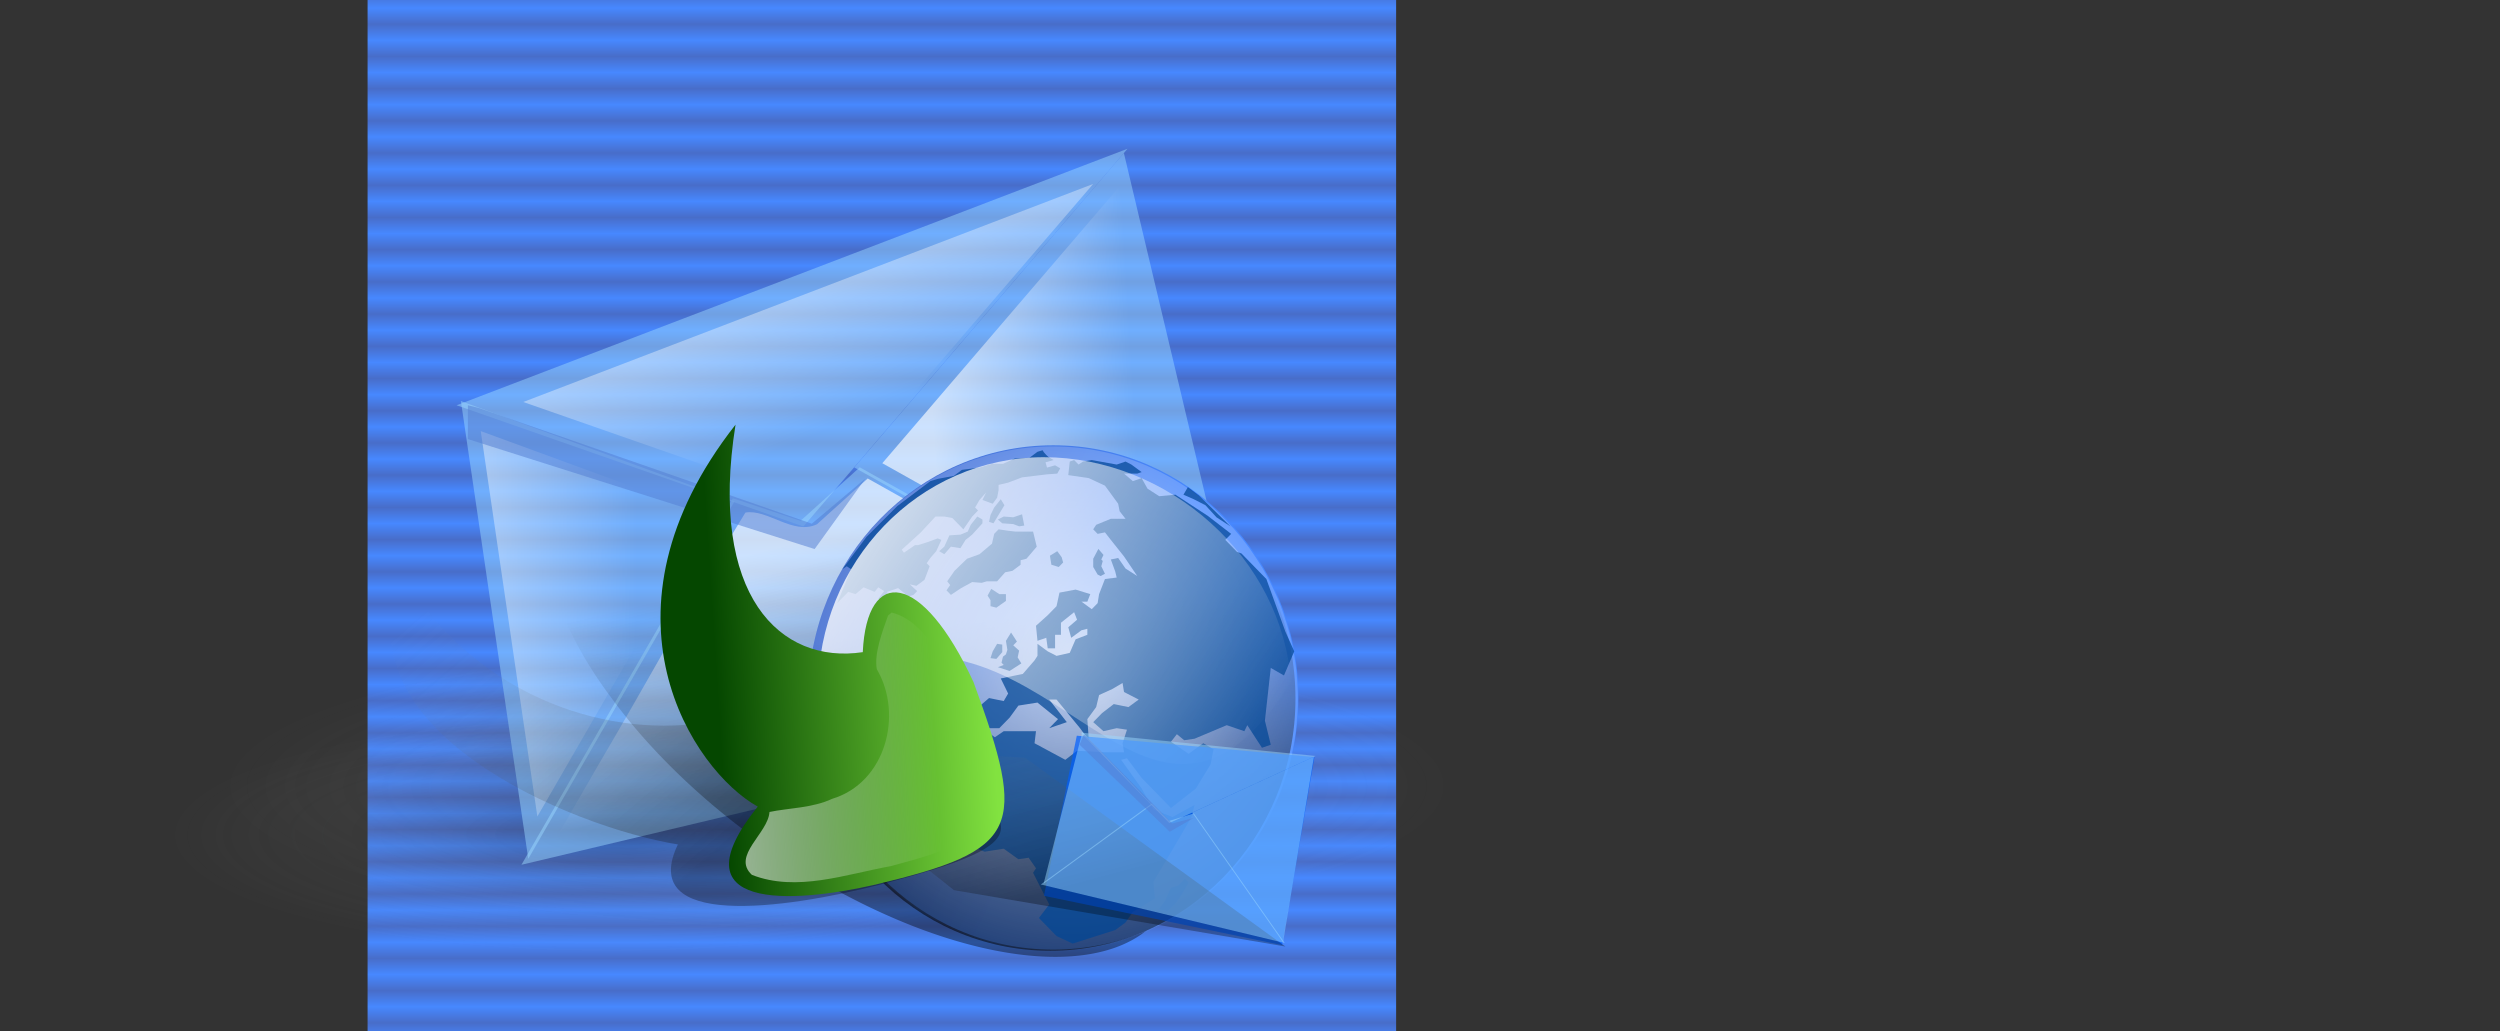 <?xml version="1.0" encoding="UTF-8" standalone="no"?>
<!-- Created with Inkscape (http://www.inkscape.org/) -->
<svg
    xmlns:inkscape="http://www.inkscape.org/namespaces/inkscape"
    xmlns:rdf="http://www.w3.org/1999/02/22-rdf-syntax-ns#"
    xmlns="http://www.w3.org/2000/svg"
    xmlns:sodipodi="http://sodipodi.sourceforge.net/DTD/sodipodi-0.dtd"
    xmlns:cc="http://creativecommons.org/ns#"
    xmlns:xlink="http://www.w3.org/1999/xlink"
    xmlns:dc="http://purl.org/dc/elements/1.1/"
    id="svg2994"
    sodipodi:docname="_svgclean2.svg"
    inkscape:export-filename="/home/Krug/Projekte/Icon-Sets/set1/png/v17.png"
    viewBox="0 0 619.45 255.54"
    sodipodi:version="0.32"
    inkscape:export-xdpi="72.000000"
    version="1.1"
    inkscape:export-ydpi="72.000000"
    inkscape:version="0.48.3.1 r9886"
  >
  <rect x="0" y="0" width="619.45" height="255.54" fill="#333333" stroke="none"/>
  <defs
      id="defs2996"
    >
    <linearGradient
        id="linearGradient2918"
      >
      <stop
          id="stop2919"
          style="stop-color:#000000;stop-opacity:.246"
          offset="0"
      />
      <stop
          id="stop2920"
          style="stop-color:#999a9a;stop-opacity:0"
          offset="1"
      />
    </linearGradient
    >
    <linearGradient
        id="linearGradient1549"
      >
      <stop
          id="stop1550"
          style="stop-color:#ffffff;stop-opacity:.645"
          offset="0"
      />
      <stop
          id="stop1551"
          style="stop-color:#ffffff;stop-opacity:0"
          offset="1"
      />
    </linearGradient
    >
    <linearGradient
        id="linearGradient4249"
      >
      <stop
          id="stop4250"
          style="stop-color:#000000;stop-opacity:.302"
          offset="0"
      />
      <stop
          id="stop4251"
          style="stop-color:#999a9a;stop-opacity:0"
          offset="1"
      />
    </linearGradient
    >
    <linearGradient
        id="linearGradient1561"
        y2="72.038"
        spreadMethod="reflect"
        gradientUnits="userSpaceOnUse"
        y1="68.051"
        gradientTransform="matrix(.999 0 0 1.001 92.812 1.731)"
        x2="124.89"
        x1="124.89"
        inkscape:collect="always"
      >
      <stop
          id="stop1563"
          style="stop-color:#486dc9"
          offset="0"
      />
      <stop
          id="stop1564"
          style="stop-color:#4788ff"
          offset="1"
      />
    </linearGradient
    >
    <radialGradient
        id="radialGradient2917"
        fx="54.623"
        fy="401.09"
        xlink:href="#linearGradient2918"
        gradientUnits="userSpaceOnUse"
        cy="398.76"
        cx="55.492"
        gradientTransform="matrix(2.065 0 0 .484 92.812 1.731)"
        r="73.765"
        inkscape:collect="always"
    />
    <radialGradient
        id="radialGradient4865"
        fx="31.445"
        fy="401.42"
        xlink:href="#linearGradient2918"
        gradientUnits="userSpaceOnUse"
        cy="401.98"
        cx="30.558"
        gradientTransform="matrix(1.943 0 0 .515 92.177 -.094)"
        r="56.407"
        inkscape:collect="always"
    />
    <linearGradient
        id="linearGradient28454"
        y2="117.85"
        xlink:href="#linearGradient1549"
        gradientUnits="userSpaceOnUse"
        y1="117.28"
        gradientTransform="scale(.773 1.293)"
        x2="84.706"
        x1="4.153"
        inkscape:collect="always"
    />
    <linearGradient
        id="linearGradient28453"
        y2="62.796"
        xlink:href="#linearGradient1549"
        gradientUnits="userSpaceOnUse"
        y1="67.494"
        gradientTransform="scale(.86 1.163)"
        x2="217.7"
        x1="159.69"
        inkscape:collect="always"
    />
    <linearGradient
        id="linearGradient28452"
        y2="243.33"
        xlink:href="#linearGradient1549"
        gradientUnits="userSpaceOnUse"
        y1="177.9"
        gradientTransform="scale(1.365 .732)"
        x2="119.64"
        x1="89.606"
        inkscape:collect="always"
    />
    <linearGradient
        id="linearGradient1715"
        y2="127.92"
        xlink:href="#linearGradient1549"
        gradientUnits="userSpaceOnUse"
        y1="71.628"
        gradientTransform="scale(1.333 .75)"
        x2="104.46"
        x1="64.204"
        inkscape:collect="always"
    />
    <linearGradient
        id="linearGradient12988"
        y2="225.05"
        gradientUnits="userSpaceOnUse"
        y1="331.7"
        gradientTransform="scale(.981 1.019)"
        x2="268.82"
        x1="290.17"
        inkscape:collect="always"
      >
      <stop
          id="stop5312"
          style="stop-color:#000000;stop-opacity:.392"
          offset="0"
      />
      <stop
          id="stop5313"
          style="stop-color:#000000;stop-opacity:0"
          offset="1"
      />
    </linearGradient
    >
    <linearGradient
        id="linearGradient12986"
        y2="191.82"
        gradientUnits="userSpaceOnUse"
        y1="143.88"
        gradientTransform="scale(1.242 .805)"
        x2="176.85"
        x1="65.375"
        inkscape:collect="always"
      >
      <stop
          id="stop9800"
          style="stop-color:#ffffff"
          offset="0"
      />
      <stop
          id="stop9801"
          style="stop-color:#ffffff;stop-opacity:0"
          offset="1"
      />
    </linearGradient
    >
    <radialGradient
        id="radialGradient12983"
        fy="260.6"
        gradientUnits="userSpaceOnUse"
        cy="262.38"
        cx="296.68"
        gradientTransform="scale(.981 1.019)"
        r="134.71"
        inkscape:collect="always"
      >
      <stop
          id="stop4363"
          style="stop-color:#ffffff;stop-opacity:.667"
          offset="0"
      />
      <stop
          id="stop4364"
          style="stop-color:#ffffff;stop-opacity:0"
          offset="1"
      />
    </radialGradient
    >
    <linearGradient
        id="linearGradient12977"
        y2="239.27"
        gradientUnits="userSpaceOnUse"
        y1="335.26"
        gradientTransform="scale(.981 1.019)"
        x2="283.94"
        x1="296.68"
        inkscape:collect="always"
      >
      <stop
          id="stop4377"
          style="stop-color:#000000;stop-opacity:.526"
          offset="0"
      />
      <stop
          id="stop4378"
          style="stop-color:#000000;stop-opacity:0"
          offset="1"
      />
    </linearGradient
    >
    <linearGradient
        id="linearGradient12972"
        y2="289.04"
        gradientUnits="userSpaceOnUse"
        y1="217.94"
        gradientTransform="scale(.981 1.019)"
        x2="303.96"
        x1="163.8"
        inkscape:collect="always"
      >
      <stop
          id="stop12974"
          style="stop-color:#486dc9"
          offset="0"
      />
      <stop
          id="stop12975"
          style="stop-color:#4788ff"
          offset="1"
      />
    </linearGradient
    >
    <linearGradient
        id="linearGradient1843"
        y2="295.78"
        xlink:href="#linearGradient4249"
        gradientUnits="userSpaceOnUse"
        y1="348.4"
        gradientTransform="matrix(1.594 0 0 .627 92.177 -.094)"
        x2="76.145"
        x1="111.83"
        inkscape:collect="always"
    />
    <linearGradient
        id="linearGradient1842"
        y2="196.59"
        xlink:href="#linearGradient4249"
        gradientUnits="userSpaceOnUse"
        y1="244.4"
        gradientTransform="matrix(1.359 0 0 .736 92.177 -.094)"
        x2="15.109"
        x1="90.237"
        inkscape:collect="always"
    />
    <linearGradient
        id="linearGradient3428"
        y2="138.28"
        gradientUnits="userSpaceOnUse"
        y1="131.26"
        gradientTransform="matrix(.854 0 0 1.171 92.177 -.094)"
        x2="99.445"
        x1="178.21"
        inkscape:collect="always"
      >
      <stop
          id="stop14932"
          style="stop-color:#82e240"
          offset="0"
      />
      <stop
          id="stop14933"
          style="stop-color:#054700"
          offset="1"
      />
    </linearGradient
    >
    <linearGradient
        id="linearGradient3431"
        y2="161.63"
        gradientUnits="userSpaceOnUse"
        y1="167.55"
        gradientTransform="matrix(.944 0 0 1.059 92.177 -.094)"
        x2="146.88"
        x1="66.215"
        inkscape:collect="always"
      >
      <stop
          id="stop12981"
          style="stop-color:#ffffff;stop-opacity:.881"
          offset="0"
      />
      <stop
          id="stop12982"
          style="stop-color:#ffffff;stop-opacity:0"
          offset="1"
      />
    </linearGradient
    >
  </defs
  >
  <sodipodi:namedview
      id="base"
      bordercolor="#666666"
      inkscape:pageshadow="2"
      inkscape:guide-bbox="true"
      pagecolor="#ffffff"
      inkscape:window-maximized="0"
      inkscape:window-width="674"
      inkscape:zoom="1.7894328"
      inkscape:window-x="0"
      showgrid="false"
      borderopacity="1.0"
      inkscape:current-layer="svg2994"
      inkscape:cx="321.41535"
      inkscape:cy="-721.9192"
      inkscape:window-y="0"
      inkscape:window-height="645"
      inkscape:pageopacity="0.0"
      showguides="true"
  />
  <rect
      id="rect28468"
      style="fill-rule:evenodd;fill:url(#linearGradient1561)"
      height="255.54"
      width="254.85"
      y="5.6843e-14"
      x="91.08"
  />
  <path
      id="path28469"
      inkscape:connector-curvature="0"
      sodipodi:nodetypes="ccccc"
      style="fill-rule:evenodd;fill:url(#radialGradient2917)"
      d="m83.796 239.82-78.809-71.57 545.34-72.479 69.12 91.509-535.66 52.54z"
  />
  <path
      id="path2915"
      inkscape:connector-curvature="0"
      sodipodi:nodetypes="ccccc"
      style="fill-rule:evenodd;fill:url(#radialGradient4865)"
      d="m69.766 247.43-69.766-71.57l482.78-72.48 61.18 91.51-474.19 52.54z"
  />
  <g
      id="g1951"
      transform="translate(92.177 -.094)"
    >
    <path
        id="path28312"
        style="fill-rule:evenodd;fill:#9cd9ff;fill-opacity:.475"
        inkscape:connector-curvature="0"
        d="m20.956 100.51 85.924 30.04 80.33-93.606-166.25 63.566z"
    />
    <path
        id="path28313"
        style="fill-rule:evenodd;fill:#9cd9ff;fill-opacity:.475"
        inkscape:connector-curvature="0"
        d="m37.023 214.37 52.391-90.81 16.766 5.59 14.67-13.27 98.49 55.18-182.32 43.31z"
    />
    <path
        id="path29760"
        inkscape:connector-curvature="0"
        sodipodi:nodetypes="ccccc"
        style="fill-rule:evenodd;fill:#9cd9ff;fill-opacity:.475"
        d="m21.996 99.46 0.063 0.25 16.656 113.19 51.125-88.6-67.844-24.84z"
    />
    <path
        id="path29765"
        inkscape:connector-curvature="0"
        sodipodi:nodetypes="cccc"
        style="fill-rule:evenodd;fill:#9cd9ff;fill-opacity:.475"
        d="m186.3 38.018-66.81 77.902 98.43 55.16-31.62-133.06z"
    />
    <path
        id="path29770"
        style="fill:url(#linearGradient1715);fill-rule:evenodd"
        inkscape:connector-curvature="0"
        d="m37.473 99.701c24.322 8.489 48.645 16.979 72.967 25.469 22.75-26.501 45.5-53.001 68.25-79.501-47.07 18.011-94.145 36.021-141.22 54.032z"
    />
    <path
        id="path29771"
        style="fill:url(#linearGradient28452);fill-rule:evenodd"
        inkscape:connector-curvature="0"
        d="m110.26 129.99c-5.89 2.82-12.289-3.85-17.739-2.89-12.684 20.48-24.301 41.94-36.588 62.79-3.151 5.46-6.302 10.92-9.453 16.38 54.46-12.94 108.92-25.87 163.37-38.81l-87.03-48.81c-4.18 3.78-8.37 7.56-12.56 11.34z"
    />
    <path
        id="path29772"
        style="fill:url(#linearGradient28454);fill-rule:evenodd"
        inkscape:connector-curvature="0"
        d="m40.969 202.41c14.354-24.86 28.708-49.73 43.062-74.59-19.031-6.97-38.062-13.94-57.093-20.91 4.677 31.83 9.354 63.67 14.031 95.5z"
    />
    <path
        id="path29773"
        style="fill:url(#linearGradient28453);fill-rule:evenodd"
        inkscape:connector-curvature="0"
        d="m126.44 114.87c28.73 16.09 57.46 32.19 86.18 48.28-9.22-38.84-18.45-77.688-27.68-116.53-19.5 22.748-39 45.498-58.5 68.25z"
    />
    <path
        id="path1716"
        inkscape:connector-curvature="0"
        sodipodi:nodetypes="ccccccc"
        style="fill-rule:evenodd;fill:#537ed2;fill-opacity:.518"
        d="m109.67 136.14 12.58-17.47-13.28 11.18-82.425-28.64-2.794-0.7v8.38l85.919 27.25z"
    />
  </g
  >
  <path
      id="path12987"
      sodipodi:rx="111.6453"
      sodipodi:ry="115.9188"
      style="fill-rule:evenodd;fill:url(#linearGradient12988)"
      sodipodi:type="arc"
      d="m394.76 283.65a111.65 115.92 0 1 1 -223.29 0 111.65 115.92 0 1 1 223.29 0z"
      transform="matrix(.554 0 .406 .541 -58.023 20.327)"
      sodipodi:cy="283.65384"
      sodipodi:cx="283.11966"
  />
  <g
      id="g12989"
      transform="translate(107.97 5.114)"
    >
    <path
        id="path11712"
        sodipodi:rx="111.6453"
        sodipodi:ry="115.9188"
        style="fill-rule:evenodd;fill:url(#linearGradient12972)"
        sodipodi:type="arc"
        d="m394.76 283.65c0 64.02-49.985 115.92-111.65 115.92-61.66 0-111.65-51.899-111.65-115.92 0-64.02 49.985-115.92 111.65-115.92 61.66 0 111.65 51.899 111.65 115.92z"
        transform="matrix(.544 0 0 .539 -1 14.812)"
        sodipodi:cy="283.65384"
        sodipodi:cx="283.11966"
    />
    <path
        id="path12976"
        sodipodi:rx="111.6453"
        sodipodi:ry="115.9188"
        style="fill-rule:evenodd;fill:url(#linearGradient12977)"
        sodipodi:type="arc"
        d="m394.76 283.65c0 64.02-49.985 115.92-111.65 115.92-61.66 0-111.65-51.899-111.65-115.92 0-64.02 49.985-115.92 111.65-115.92 61.66 0 111.65 51.899 111.65 115.92z"
        transform="matrix(.544 0 0 .539 -1.731 15.1)"
        sodipodi:cy="283.65384"
        sodipodi:cx="283.11966"
    />
    <path
        id="path12978"
        sodipodi:rx="111.6453"
        sodipodi:ry="115.9188"
        style="fill-rule:evenodd;fill:url(#radialGradient12983)"
        sodipodi:type="arc"
        d="m394.76 283.65c0 64.02-49.985 115.92-111.65 115.92-61.66 0-111.65-51.899-111.65-115.92 0-64.02 49.985-115.92 111.65-115.92 61.66 0 111.65 51.899 111.65 115.92z"
        transform="matrix(.544 0 0 .539 -1.151 15.1)"
        sodipodi:cy="283.65384"
        sodipodi:cx="283.11966"
    />
    <g
        id="g11713"
        style="fill-opacity:.717;fill:#004696"
        transform="matrix(.525 0 0 .539 8.39 14.812)"
      >
      <path
          id="path11693"
          style="stroke-width:1pt;fill-rule:evenodd"
          inkscape:connector-curvature="0"
          d="m293.63 174.52-4.16 0.69-2.07 1.38-2.08-2.07-2.08 0.69-0.69 6.23 9.69 1.39 7.62 3.46 6.23 8.31 0.7 3.46 2.77 3.46h-6.93l-6.92 2.77-1.39 2.08 2.08 2.08 3.46-0.69 2.77 3.46 6.23 7.62 6.24 9-5.54-3.46-3.47-4.85-3.46 0.69 2.08 5.54 0.69 2.77-5.54 0.69-2.77 6.93-0.69 4.15-2.77 2.77-4.85-3.46h2.77l1.39-3.46-6.93-2.08-7.62 1.39-1.38 6.23-4.16 4.15-5.54 4.85 0.7 6.93 4.15-1.39 0.69 4.85h3.47v-6.23h2.77v-5.54l6.23-4.85 1.38 3.46-4.15 3.47 1.38 4.84 4.85-3.46 2.77-0.69v2.77l-5.54 2.08-2.77 6.23-6.23 1.38-4.16-2.07-4.84-3.47v5.54l-1.39 2.08-5.54 6.23-10.39 2.08 3.47 6.93-2.08 3.46-6.93-1.39-4.15 3.47v8.31l2.77 2.07h6.23l4.85-4.84 4.15-5.54 9.01-1.39 9.69 7.62-4.15 4.15 8.31-2.77-8.31-10.38h3.46l11.08 13.15 4.15 5.54-0.69-9.69 4.16-5.54 1.38-5.54 6.23-2.77 4.85-2.77 0.69 4.15 6.93 3.47-4.85 3.46-6.92-1.39-5.54 4.16-4.16 4.15 4.85 4.16 6.23-1.39 4.85 0.7-2.08 6.23 0.69 4.15h-9l-13.16-0.69-5.54 4.16-14.54-7.62 0.69-5.54h-15.23l-4.16 2.77-4.15-2.77-10.39 7.62-1.39 3.46-6.92 1.38-6.23 7.62 2.07 3.46-4.15 9.7 6.92 10.39 8.31 11.08 7.62-0.69 3.46 1.38 9.01-1.38 6.92 4.84 4.85-0.69 3.46 4.85-1.38 2.08 7.62 14.54-4.85 6.23 8.31 8.31 7.62 3.46 20.08-6.23 4.85-3.46 3.46-4.85 10.39-6.23-0.7-7.62 5.54-9 12.47-20.78 1.39-5.54-10.39 5.54-9.01-3.46-5.54-9.7-9.69-13.15 2.77-0.7 6.92 9.01 13.85 13.85 11.78-9.01 6.92-11.08 1.39-6.92-4.85-2.77-6.92 4.85-8.32-5.54 2.78-3.47 3.46 2.77 4.85-0.69 15.23-6.23 8.31 2.77 1.39-2.77 6.92 10.39 4.16-1.39-2.77-11.08 2.77-24.24 6.23 3.47 4.85-11.08-4.16-9.01-9-24.24-11.77-11.77-2.08-0.69-5.54-5.54 2.77-2.77-11.08-8.31-15.24-9.7-7.62 0.7-5.54-3.47-2.77-4.84-4.15 1.38-4.16-3.46h6.24l2.07-0.69-4.84-3.47-2.77-1.38-4.16 1.38-11.77-2.07z"
      />
      <path
          id="path11699"
          style="stroke-width:1pt;fill-rule:evenodd"
          inkscape:connector-curvature="0"
          d="m270.43 170.01c0.69 1.39 2.77 3.12 2.77 3.12l2.42 1.39-3.81 1.03 0.7 2.43 3.81-1.04 2.42 1.38-1.39 2.43-4.84 0.34-11.78 1.39-6.57 2.42-4.51 1.04v2.43l-0.69 3.46-2.08 2.77-4.84-1.73 1.73-3.47-3.12 3.47-2.08 3.46 1.39 1.38-2.77 2.77-4.16 5.89-5.19-5.19-3.81-0.7h-4.15l-6.93 7.28-9 7.96 1.04 1.39 5.19-3.47h1.39l4.5-1.38 4.84-1.73 1.74 0.69-2.43 5.19-2.77 3.12-1.73 2.42 1.39 1.39-2.43 6.23-3.81 2.77-3.11-0.69 3.46 3.11-1.73 1.74-4.85 1.38 2.08 3.81-4.16 2.42-0.34-3.11-1.74-2.08 5.2-2.77-3.46-2.77-5.2 1.73 1.39 3.81-2.08 0.69-3.46-1.38 2.77-3.47-2.77-1.73-1.73 2.08-5.2-2.08-3.81 3.12-3.46-1.04-5.19 5.19 6.58-15.58-2.08-1.38-2.08 1.38 11.43-14.89 14.54-14.19 15.58-11.43 3.46-1.04 7.62-1.38 3.81-2.77 8.31-1.04 5.89-1.73h5.19l5.54-2.43 6.93-0.34 3.81-2.77 2.42-0.7z"
      />
      <path
          id="path11700"
          style="stroke-width:1pt;fill-rule:evenodd"
          inkscape:connector-curvature="0"
          d="m249.65 206.37-2.07 2.08-1.04 4.5-5.89 4.85-5.89 2.08-5.88 5.54-3.46 4.84 1.38 1.73-1.73 2.43 2.08 2.08 4.84-3.12 5.2-2.77 4.5 0.35 2.42-0.7h4.85l3.81-4.15 3.46-0.69 3.81-2.77v-2.08l2.77-0.69 4.85-5.54-0.69-2.77-1.04-4.16h-8.31l-3.12-0.35-4.85-0.69z"
      />
      <path
          id="path11701"
          style="stroke-width:1pt;fill-rule:evenodd"
          inkscape:connector-curvature="0"
          d="m239.61 200.48-3.11 3.81-1.39 3.12-3.46 1.39-5.2 0.34-2.42 5.2-2.42 2.07 2.42 1.39 3.12-3.46 4.5 0.69 2.42-3.81 3.12-2.42 4.85-5.2v-1.73l-2.43-1.39z"
      />
      <path
          id="path11702"
          style="stroke-width:1pt;fill-rule:evenodd"
          inkscape:connector-curvature="0"
          d="m250.69 192.52-3.11 3.81-1.74 3.46-0.69 3.12 2.08 0.69 3.46-5.54 1.73-2.77-1.73-2.77z"
      />
      <path
          id="path11703"
          style="stroke-width:1pt;fill-rule:evenodd"
          inkscape:connector-curvature="0"
          d="m260.73 199.45-4.15 1.38-4.5-0.35-2.77 1.39 2.08 1.73 5.19 0.35 2.77 1.04 2.42-0.35-1.04-5.19z"
      />
      <path
          id="path11704"
          style="stroke-width:1pt;fill-rule:evenodd"
          inkscape:connector-curvature="0"
          d="m255.54 253.81-2.42 3.81 0.69 4.15-0.69 2.08-1.39 1.04-0.69 2.77 1.04 1.04-2.77 1.04 5.54 1.73 5.54-3.46-1.73-2.77 0.69-3.12-2.77-2.42 1.73-1.74-2.77-4.15z"
      />
      <path
          id="path11705"
          style="stroke-width:1pt;fill-rule:evenodd"
          inkscape:connector-curvature="0"
          d="m248.96 259-2.08 3.47-1.04 3.11 2.77 0.35 2.78-3.12v-3.46l-2.43-0.35z"
      />
      <path
          id="path11706"
          style="stroke-width:1pt;fill-rule:evenodd"
          inkscape:connector-curvature="0"
          d="m337.6 367.04-3.11 3.11-3.47 1.04-2.77 5.89-2.77 3.81 3.81 1.04 3.81-3.47 3.12-4.5 3.12-5.19-1.74-1.73z"
      />
      <path
          id="path11707"
          style="stroke-width:1pt;fill-rule:evenodd"
          inkscape:connector-curvature="0"
          d="m162.05 265.58 0.35 11.43 2.07 7.27 1.04 8.31 1.39 7.27 4.85 12.12 0.34 6.58 5.54 9s2.43 4.5 3.12 6.24c0.69 1.73 6.23 8.65 6.23 8.65l1.73 4.5-3.11 3.47 1.73 4.84 0.69 3.12-6.93-8.66-9-14.19-6.58-16.97-3.81-18.01-1.38-21.46 1.73-13.51z"
      />
      <path
          id="path11708"
          style="stroke-width:1pt;fill-rule:evenodd"
          inkscape:connector-curvature="0"
          d="m246.19 233.73-1.73 3.11 1.38 2.08v2.77l2.77 0.69 4.51-3.11v-3.12h-3.12l-3.81-2.42z"
      />
      <path
          id="path11709"
          style="stroke-width:1pt;fill-rule:evenodd"
          inkscape:connector-curvature="0"
          d="m277.35 216.41-3.46 2.08 0.69 4.16 3.47 1.03 2.07-2.07-0.69-2.43-2.08-2.77z"
      />
      <path
          id="path11710"
          style="stroke-width:1pt;fill-rule:evenodd"
          inkscape:connector-curvature="0"
          d="m296.75 215.37-2.43 4.51v3.8l2.08 3.47 1.38 0.69 2.08-1.04-1.73-3.46 0.69-2.43-0.69-0.69 1.04-2.08-2.42-2.77z"
      />
      <path
          id="path11711"
          style="stroke-width:1pt;fill-rule:evenodd"
          inkscape:connector-curvature="0"
          d="m338.99 186.98-2.08 3.46 4.85 2.08 5.54 2.77 5.19 5.54 6.58 4.16-9-8.66-5.89-5.54-5.19-3.81z"
      />
    </g
    >
    <path
        id="path12984"
        inkscape:connector-curvature="0"
        sodipodi:nodetypes="cccc"
        style="fill-rule:evenodd;fill:url(#linearGradient12986)"
        d="m211.91 164c-37.93 59.23-61.64-34.25-117.2 2.13 0.003-31.99 25.06-57.96 55.93-57.96s59.13 24.9 61.27 55.83z"
    />
  </g
  >
  <path
      id="path1971"
      style="fill-rule:evenodd;fill:#0060ff;fill-opacity:.692"
      inkscape:connector-curvature="0"
      d="m266.81 182.29-8.14 39.68 59.02 12.22 8.01-46.59-58.89-5.31z"
  />
  <path
      id="path3421"
      style="fill-rule:evenodd;fill:url(#linearGradient1843)"
      inkscape:connector-curvature="0"
      d="m190.67 184.25 45.715 36.32 82.12 13.97-64.52-46.8-63.315-3.49z"
  />
  <g
      id="g1961"
      transform="matrix(.301 .153 -.129 .309 274.39 147.25)"
    >
    <path
        id="path1962"
        style="fill-rule:evenodd;fill:#9cd9ff;fill-opacity:.475"
        inkscape:connector-curvature="0"
        d="m20.956 100.51 85.924 30.04 80.33-93.606-166.25 63.566z"
    />
    <path
        id="path1963"
        style="fill-rule:evenodd;fill:#9cd9ff;fill-opacity:.475"
        inkscape:connector-curvature="0"
        d="m37.023 214.37 52.391-90.81 16.766 5.59 14.67-13.27 98.49 55.18-182.32 43.31z"
    />
    <path
        id="path1964"
        inkscape:connector-curvature="0"
        sodipodi:nodetypes="ccccc"
        style="fill-rule:evenodd;fill:#9cd9ff;fill-opacity:.475"
        d="m21.996 99.46 0.063 0.25 16.656 113.19 51.125-88.6-67.844-24.84z"
    />
    <path
        id="path1965"
        inkscape:connector-curvature="0"
        sodipodi:nodetypes="cccc"
        style="fill-rule:evenodd;fill:#9cd9ff;fill-opacity:.475"
        d="m186.3 38.018-66.81 77.902 98.43 55.16-31.62-133.06z"
    />
    <path
        id="path1966"
        style="fill-rule:evenodd;fill:url(#linearGradient1715)"
        inkscape:connector-curvature="0"
        d="m37.473 99.701c24.322 8.489 48.645 16.979 72.967 25.469 22.75-26.501 45.5-53.001 68.25-79.501-47.07 18.011-94.145 36.021-141.22 54.032z"
    />
    <path
        id="path1967"
        style="fill-rule:evenodd;fill:url(#linearGradient28452)"
        inkscape:connector-curvature="0"
        d="m110.26 129.99c-5.89 2.82-12.289-3.85-17.739-2.89-12.684 20.48-24.301 41.94-36.588 62.79-3.151 5.46-6.302 10.92-9.453 16.38 54.46-12.94 108.92-25.87 163.37-38.81l-87.03-48.81c-4.18 3.78-8.37 7.56-12.56 11.34z"
    />
    <path
        id="path1968"
        style="fill-rule:evenodd;fill:url(#linearGradient28454)"
        inkscape:connector-curvature="0"
        d="m40.969 202.41c14.354-24.86 28.708-49.73 43.062-74.59-19.031-6.97-38.062-13.94-57.093-20.91 4.677 31.83 9.354 63.67 14.031 95.5z"
    />
    <path
        id="path1969"
        style="fill-rule:evenodd;fill:url(#linearGradient28453)"
        inkscape:connector-curvature="0"
        d="m126.44 114.87c28.73 16.09 57.46 32.19 86.18 48.28-9.22-38.84-18.45-77.688-27.68-116.53-19.5 22.748-39 45.498-58.5 68.25z"
    />
    <path
        id="path1970"
        inkscape:connector-curvature="0"
        sodipodi:nodetypes="ccccccc"
        style="fill-rule:evenodd;fill:#537ed2;fill-opacity:.518"
        d="m109.67 136.14 12.58-17.47-13.28 11.18-82.425-28.64-2.794-0.7v8.38l85.919 27.25z"
    />
  </g
  >
  <path
      id="path3422"
      inkscape:connector-curvature="0"
      sodipodi:nodetypes="cccccc"
      style="fill-rule:evenodd;fill:url(#linearGradient1842)"
      d="m218.04 219.2c40.63-10.73 39.69-14.6-1.05-38.8-34.379-18.06-52.684-17.08-40.183-1.76-24.331 4.83-58.346-4.99-76.985-36.03-17.078 37.93 41.684 62.35 68.145 66.62-10.077 21.01 26.313 16.08 50.073 9.97z"
  />
  <path
      id="path9145"
      inkscape:connector-curvature="0"
      sodipodi:nodetypes="cccccc"
      style="fill-rule:evenodd;fill:url(#linearGradient3428)"
      d="m216.94 219.18c35.83-8.58 37.66-13.69 24.29-50.14-12.81-27.71-26.46-28.8-27.45-7.45-20.43 3.08-38.291-13.97-31.527-56.37-36.616 46.67-10.572 85.73 5.502 94.64-20.723 25.77 8.345 24.12 29.185 19.32z"
  />
  <path
      id="path3429"
      style="fill-rule:evenodd;fill:url(#linearGradient3431)"
      inkscape:connector-curvature="0"
      d="m220.04 152.52c-1.46 4.15-3.47 9.39-2.78 13.29 6.62 11.32 2.17 28.14-11.07 32.12-4.79 2.28-10.96 2.29-15.525 3.26-0.356 5.35-9.46 10.86-4.363 15.58 11.058 4.35 23.308-0.16 34.468-2.17 7.94-2.25 17.87-4.23 22.62-11.38 3.38-11-3.08-21.96-6.43-32.22-3.47-7.35-7.78-17.08-16.02-19.23-0.26 0.22-0.86 0.71-0.9 0.75z"
  />
</svg
>
